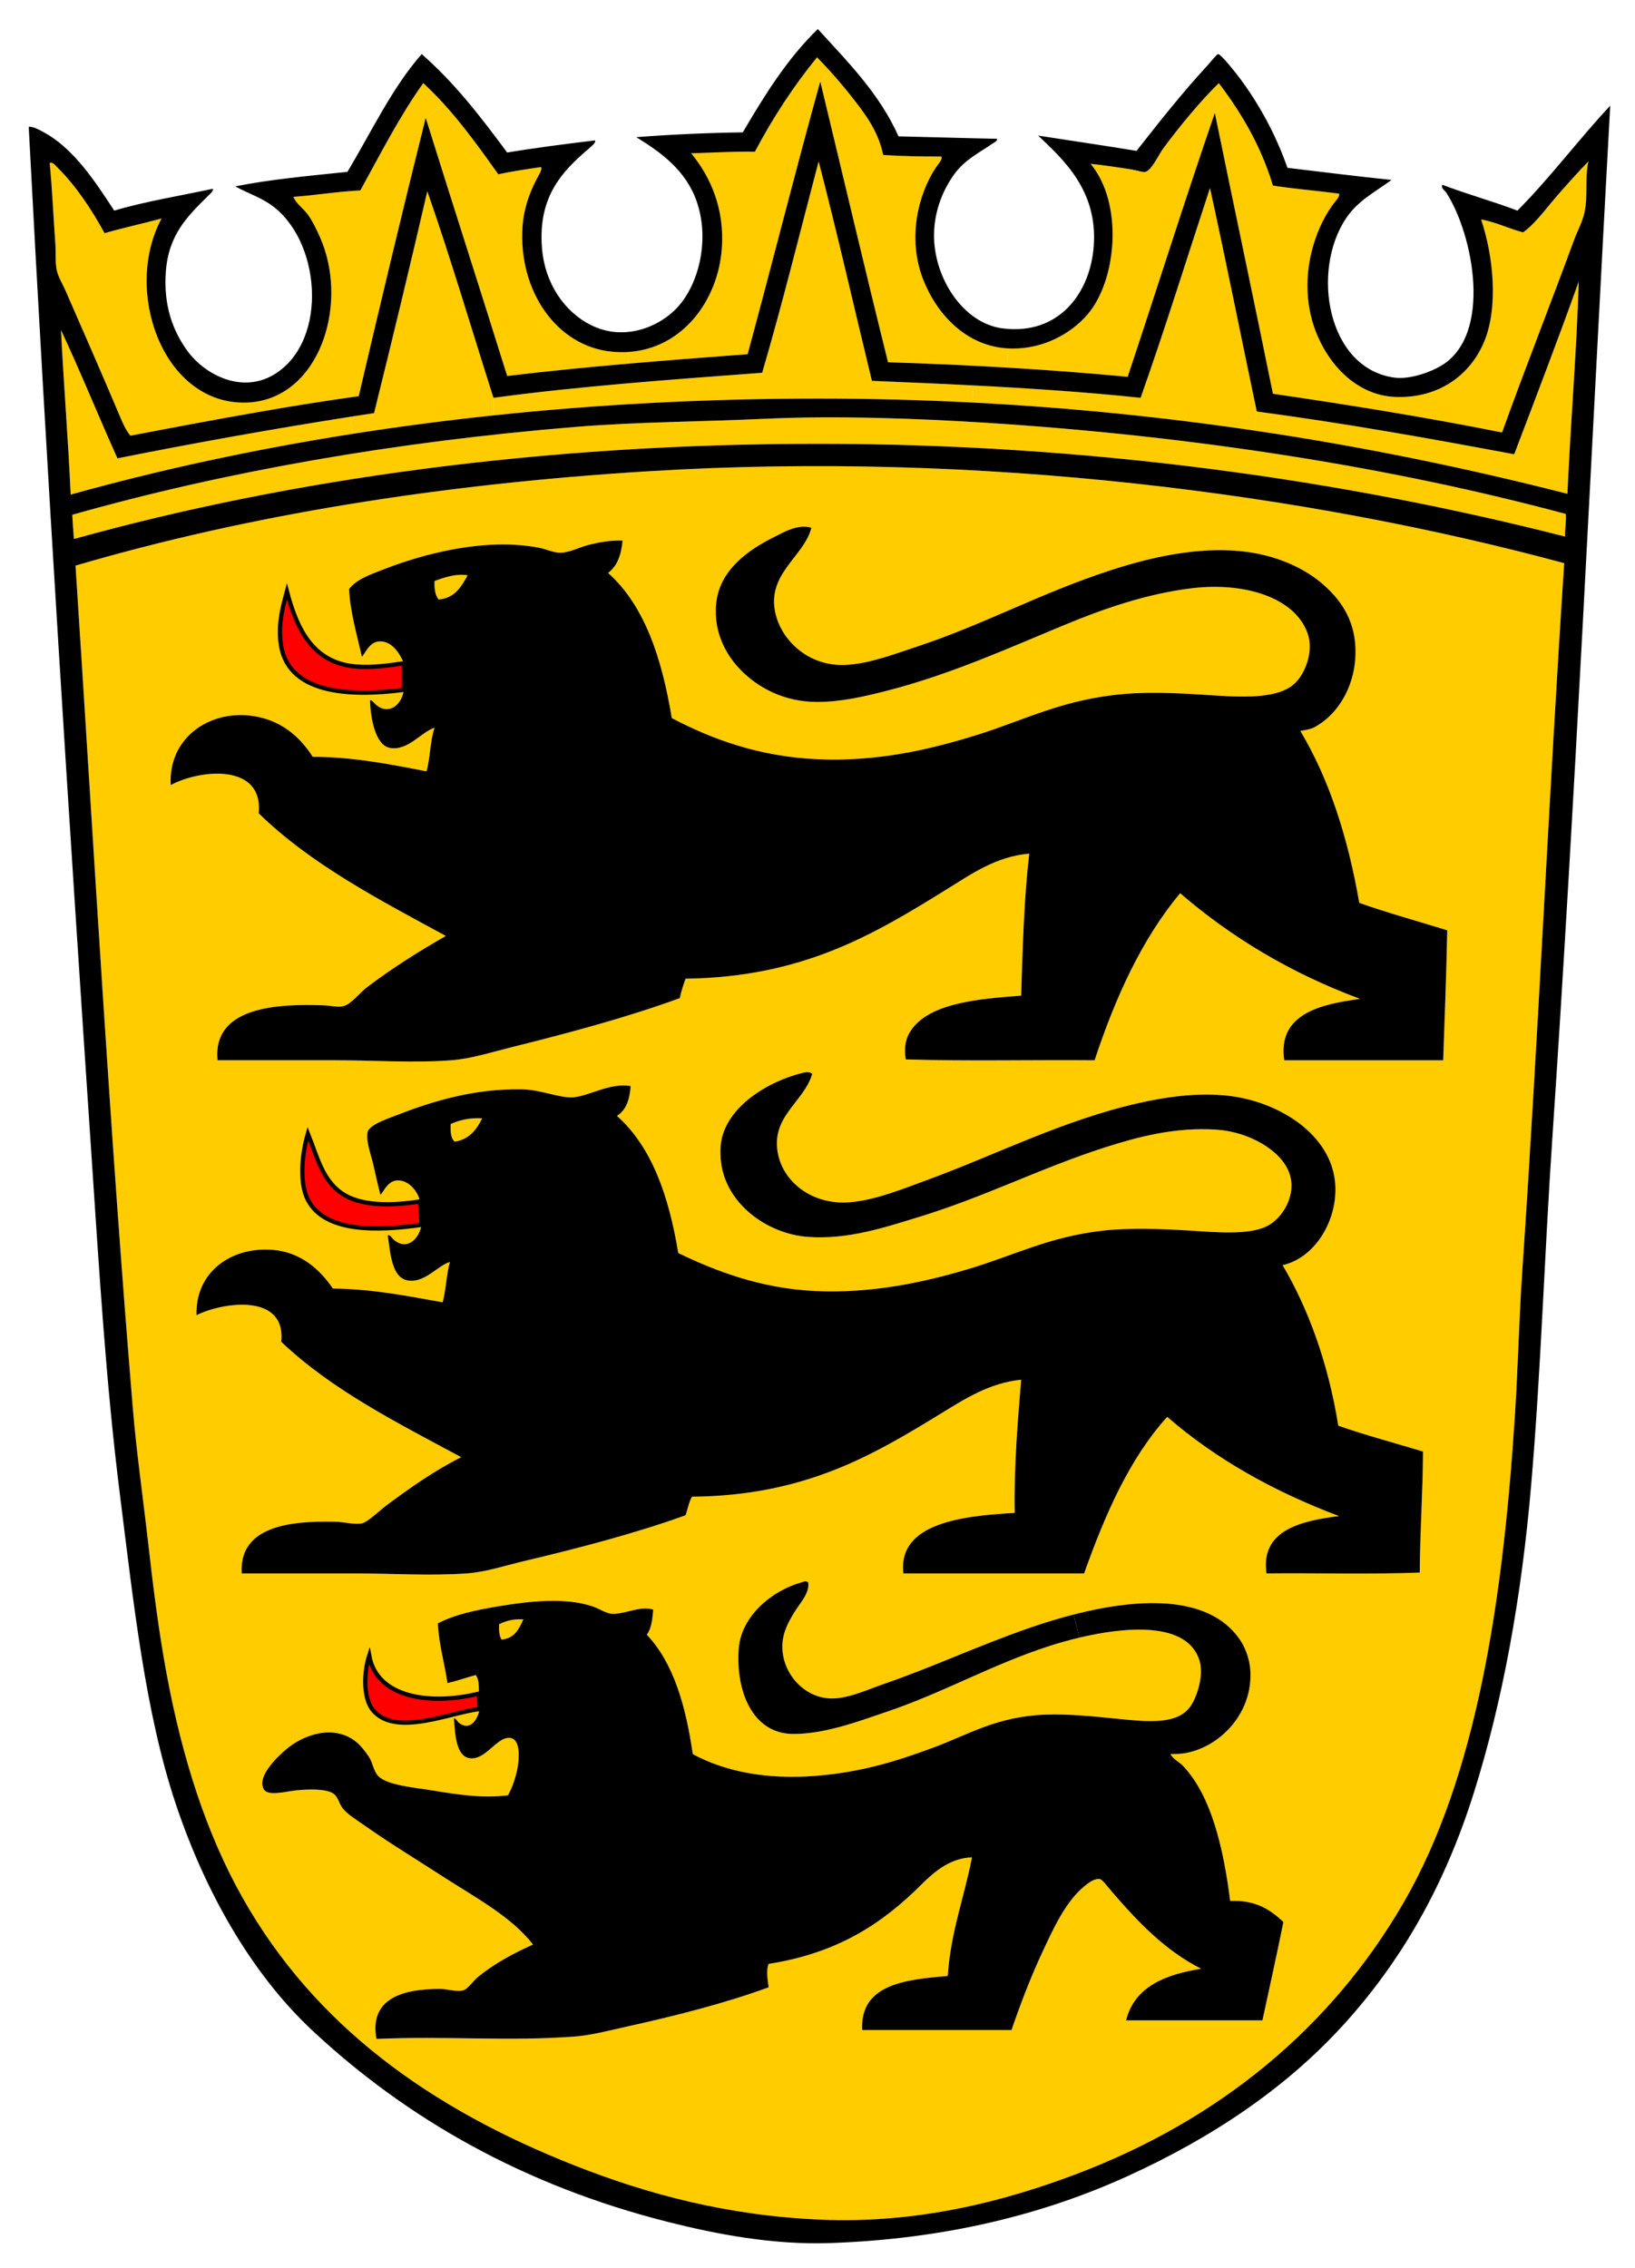 <?xml version="1.0" encoding="utf-8"?>
<!-- Generator: Adobe Illustrator 15.1.0, SVG Export Plug-In  -->
<!DOCTYPE svg PUBLIC "-//W3C//DTD SVG 1.1//EN" "http://www.w3.org/Graphics/SVG/1.1/DTD/svg11.dtd">
<svg version="1.1"
	 xmlns="http://www.w3.org/2000/svg" xmlns:xlink="http://www.w3.org/1999/xlink" xmlns:a="http://ns.adobe.com/AdobeSVGViewerExtensions/3.0/"
	 x="0px" y="0px" width="385px" height="534px" viewBox="-6.76 -6.84 385 534" enable-background="new -6.76 -6.84 385 534"
	 xml:space="preserve">
<defs>
</defs>
<path fill="#FFCC00" d="M361.95,114.19c0.14,1.99-0.24,3.44-0.19,5.32c-51.58-13.17-111.1-21.84-175.94-21.84
	c-64.74,0-124.3,8.25-175.18,22.42c-0.16-1.87-0.26-3.8-0.38-5.71c35.98-10.18,75.91-17.21,118.75-20.71
	c14.38-1.17,29.21-1.19,44.46-1.9c16.74-0.77,35.85-0.08,52.06,0.95C274.95,95.87,321.62,103.33,361.95,114.19z"/>
<path fill="#FFCC00" d="M75.68,91.31l0.62,4.01c-23.4,3.68-45.6,8.5-66.42,14.31C9.29,96.55,8.25,83.9,7.6,70.87
	c4.63,9.88,8.79,20.22,13.3,30.22C38.84,97.51,57.08,94.23,75.68,91.31z"/>
<path fill="#FFCC00" d="M54.19,87.64l0.43,2.46c-10.33,1.78-20.5,3.72-30.68,5.66c-1.08-1.31-1.81-2.98-2.47-4.56
	c-4.08-9.67-8.4-19.52-12.73-29.44C8.03,60.14,6.99,58.42,6.65,57c-0.47-1.94-0.22-4.34-0.38-6.46c-0.47-6.35-0.7-12.5-1.33-19
	c0.73-0.33,1.41,0.67,1.9,1.14c4.19,4.11,8.1,9.97,11.02,15.39c4.32-1.25,8.9-2.24,13.3-3.42c0.22,0.04,0.11,0.19,0,0.19
	c-8.81,16.75,0.23,42.84,19.19,43.13C51.69,87.99,52.97,87.88,54.19,87.64z"/>
<path fill="#FFCC00" d="M109.44,86.84v4.14c-11.29,1.19-22.34,2.65-33.14,4.34l-0.62-4.01c1.87-0.29,3.76-0.58,5.64-0.87
	c4.29-17.3,8.49-34.7,12.54-52.25C99.4,54.07,104.26,70.6,109.44,86.84z"/>
<path fill="#FFCC00" d="M222.4,83.92l-0.2,4.03c-11.81-0.61-23.88-0.93-36.19-0.93c-26.52,0-52.1,1.37-76.57,3.96v-4.14
	c20.3-2.76,41.82-4.29,63.27-5.9c4.77-16.25,8.91-33.14,13.3-49.77c4.41,16.99,8.36,34.45,12.54,51.67
	C206.53,83.17,214.5,83.51,222.4,83.92z"/>
<path fill="#FFCC00" d="M289.18,90.06l-0.65,4.48c-21.2-3.13-43.29-5.41-66.33-6.59l0.2-4.03c13.42,0.68,26.65,1.57,39.42,2.92
	c5.73-16.19,10.92-32.91,16.34-49.41C281.98,54.83,285.49,72.54,289.18,90.06z"/>
<path fill="#FFCC00" d="M364.99,59.47c-0.48,16.31-1.93,33.29-2.66,49.97c-23.3-5.95-47.88-11.07-73.8-14.9l0.65-4.48
	c20.79,2.77,40.77,6.35,60.61,10.07C354.93,86.66,360.08,73.18,364.99,59.47z"/>
<path fill="#FFCC00" d="M367.27,31.17c-0.9,3.94-0.04,8-0.95,12.15c-0.46,2.09-1.68,4.31-2.47,6.46
	c-5.52,15.04-11.43,29.97-16.91,45.22c-8.99-1.8-18.13-3.45-27.38-4.99l0.58-3.52c0.62,0.08,1.26,0.13,1.91,0.15
	c10.33,0.29,17.58-5.47,20.71-13.11c3.3-8.03,2.17-20.02-0.76-28.69c3.07,0.49,6.58,2.16,9.88,3.04c2.86-2.04,5.2-5.37,7.79-8.36
	C362.23,36.58,364.89,33.6,367.27,31.17z"/>
<path fill="#FFCC00" d="M320.14,86.49l-0.58,3.52c-8.78-1.46-17.65-2.82-26.58-4.13c-4.49-22.11-9.16-44.04-13.68-66.12l3.85-3.01
	c4.05,5.93,7.52,12.44,9.83,20.11c5.04,0.79,10.45,1.21,15.58,1.9c0.25,0.69-0.83,1.71-1.52,2.66c-4.27,5.89-7.7,16.29-4.94,26.79
	C304.3,76.59,310.77,85.21,320.14,86.49z"/>
<path fill="#FFCC00" d="M283.15,16.75l-3.85,3.01c-7.06,20.5-13.64,41.47-20.52,62.13c-9.31-0.88-18.79-1.6-28.42-2.17l0.25-4.51
	c0.33,0.02,0.66,0.03,1,0.03c7.32,0.06,13.78-3.47,17.67-7.98c7-8.09,8.52-26.26,0.76-35.52c2.88,0.28,6.11,0.77,9.69,1.33
	c1.06,0.16,2.6,0.72,3.23,0.56c1.46-0.37,3.22-4.22,4.18-5.51c3.93-5.29,8.85-11.27,13.11-15.39
	C281.24,14.04,282.21,15.38,283.15,16.75z"/>
<path fill="#FFCC00" d="M230.61,75.21l-0.25,4.51c-9.21-0.55-18.55-0.96-28.01-1.25c-5.45-21.9-10.64-44.08-15.96-66.12l2.36-2.38
	c1.72,1.91,3.42,3.91,5.05,5.99c3.07,3.91,6.22,7.96,7.41,13.69c4.38,0.3,8.99,0.38,13.68,0.37c0.39,0.68-0.76,1.8-1.33,2.66
	c-4.17,6.38-6.63,16.56-3.04,26.03C213.55,66.71,220.43,74.66,230.61,75.21z"/>
<path fill="#FFCC00" d="M188.75,9.97l-2.36,2.38c-5.89,21.22-11.32,42.9-17.1,64.22c-9.41,0.7-18.8,1.42-28.09,2.23l-0.23-2.74
	c12.97-0.71,21.36-12.18,22.24-24.38c0.68-9.28-2.63-16.87-7.22-22.42c4.98-0.14,9.8-0.45,15.01-0.38
	c4.25-8.03,9.11-15.46,14.63-22.22C186.67,7.72,187.72,8.83,188.75,9.97z"/>
<path fill="#FFCC00" d="M140.97,76.06l0.23,2.74c-9.64,0.83-19.18,1.77-28.53,2.9c-6.34-20.32-12.85-40.47-19.19-60.79l4.3-3.26
	c4.65,5.13,8.73,10.84,12.8,16.55c3.21-0.71,6.66-1.19,10.07-1.7c0.33,0.65-0.59,1.96-1.14,3.03c-1.5,2.92-2.93,6.59-3.23,11.02
	c-1.01,15.09,8.04,28.3,21.28,29.45C138.73,76.1,139.86,76.12,140.97,76.06z"/>
<path fill="#FFCC00" d="M97.78,17.65l-4.3,3.26C88.07,42.6,82.85,64.49,77.71,86.45c-7.82,1.09-15.5,2.32-23.09,3.65l-0.43-2.46
	c14.92-2.83,21.04-23.59,14.4-38.62c-0.82-1.85-1.74-3.76-2.85-5.32c-1.06-1.49-2.71-2.49-3.42-4.18
	c5.36-0.39,10.27-1.25,15.77-1.52c4.75-8.61,9.24-17.48,14.82-25.27C94.61,14.3,96.22,15.94,97.78,17.65z"/>
<path fill="#FFCC00" d="M110.77,375.63c1.55-0.73,3.26-1.3,5.7-1.13c-1.01,2.28-2.1,4.49-5.13,4.75
	C110.78,378.41,110.71,377.09,110.77,375.63z"/>
<path fill="#FFCC00" d="M95.57,129.96c2.16-0.77,5-1.8,7.79-1.33c-1.5,2.69-2.99,5.37-6.84,5.71
	C95.73,133.35,95.47,131.84,95.57,129.96z"/>
<path fill="#FFCC00" d="M99.37,257.84c2.02-0.9,4.33-1.5,7.41-1.34c-1.32,2.67-3.03,4.96-6.46,5.51
	C99.39,261.23,99.28,259.63,99.37,257.84z"/>
<path fill="#FFCC00" d="M361.57,125.78c-3.61,54.61-6.09,111.24-9.88,166.82c-0.77,11.33-1,22.55-1.71,33.63
	c-2.81,43.71-8.98,85.17-26.22,114.95c-16.95,29.28-43.21,51.17-77.33,64.03c-16.89,6.37-37.15,11.6-59.85,10.64
	c-22.01-0.92-40.88-6-57.95-12.73c-34.14-13.45-61.28-32.94-78.28-63.08c-8.43-14.95-14.14-32.6-17.86-52.62
	c-1.88-10.11-3.17-20.39-4.37-30.98c-1.18-10.44-2.72-21.05-3.61-31.73c-5.4-64.87-9.17-131.98-13.49-198.36
	c40.35-11.84,85.61-19.19,135.09-22.23C224.47,99.32,301.03,109.43,361.57,125.78z M333.07,242.83c0.34-10.18,0.77-20.26,0.95-30.6
	c-6.9-2.15-14.02-4.08-20.71-6.46c-2.67-15.43-7.08-29.14-13.87-40.47c2.71-0.5,2.97-0.63,4.37-1.52c4.78-3.03,8.09-8.93,8.55-15.38
	c0.63-8.73-3.4-13.91-7.41-17.48c-3.73-3.33-8.71-5.74-14.06-7.04c-12.24-2.96-26,0.25-36.29,3.62
	c-16.35,5.34-29.68,12.71-45.22,17.85c-5.35,1.77-11.22,4.04-16.72,4.37c-8.84,0.54-14.82-5.49-16.53-11.02
	c-3.14-10.16,6.43-14.19,8.17-21.28c-3.26-0.91-6.42,1.03-8.93,2.28c-6.05,3.03-12.72,7.75-13.49,15.58
	c-0.73,7.35,2.9,12.76,5.89,15.77c3.81,3.86,9.9,7.41,17.86,7.41c5.74,0,11.37-1.33,16.53-2.66c15.06-3.86,28.94-10.19,41.99-15.58
	c8.44-3.48,18.8-7.23,29.83-8.55c12.33-1.46,24.18,2.17,27.17,10.65c1.51,4.28-0.64,9.69-3.23,11.96
	c-3.61,3.17-10.72,3.17-18.43,2.66c-6.91-0.45-14.34-0.94-21.28-0.38c-14.34,1.16-23.63,6.11-34.39,9.5
	c-11.56,3.65-24.11,6.51-38,5.89c-13.81-0.6-24.93-4.72-34.39-9.69c-2.34-14.06-6.35-26.45-15.01-34.19
	c2.14-1.54,3.11-4.24,3.42-7.61c-2.87-0.08-5.29,0.35-7.79,0.96c-2.29,0.55-4.62,1.87-6.84,1.9c-1.6,0.01-3.29-0.82-4.94-1.15
	c-12.67-2.52-27.38,1.41-36.86,5.13c-2.86,1.13-6.08,2.16-7.98,4.56c0.25,5.32,1.88,10.92,3.04,15.97c0.96-1.22,1.86-3.45,3.99-3.62
	c3.02-0.22,4.86,2.74,5.89,5.13c-3.64,0.55-7.63,1.1-11.4,0.76c-10.08-0.88-13.83-8.84-16.15-17.67c-0.96,3.58-1.99,7.26-1.52,11.78
	c1.27,12.3,15.9,13.09,29.07,11.4c-0.57,3.84-3.72,5.85-6.46,3.61c-0.56-0.45-1.03-1.3-1.52-1.13c0.12,4.2,1.24,10.62,4.75,11.2
	c4.25,0.71,7.35-3.82,10.45-4.75c-1.06,3-1,7.11-1.9,10.26c-8.32-1.63-17.45-3.43-26.79-3.42c-3.12-4.89-7.7-8.85-14.63-9.69
	c-10.03-1.2-19.41,5.42-18.81,16.34c6.89-3.71,21.88-5.22,20.71,6.65c12.31,12.01,28.32,20.32,44.08,28.88
	c-6.37,3.63-12.41,7.44-18.43,11.97c-1.88,1.42-3.89,4.13-5.7,4.56c-1.39,0.34-3.06-0.13-4.37-0.18
	c-11.4-0.46-26.45,0.38-25.27,12.92c9.37,0,18.48,0,27.55,0c9.21,0,18.48,0.69,27.55,0c4.6-0.36,9.45-1.9,14.06-3.05
	c13.85-3.44,27.64-7.16,39.71-11.59c0.3-1.66,0.85-3.07,1.33-4.56c27.8-0.38,44.46-10.5,61.56-21.09
	c5.72-3.54,11.57-7.71,19.38-8.36c-1.23,10.56-1.55,22.01-1.9,33.44c-10.33,0.78-22.42,1.75-26.41,8.93
	c-0.9,1.63-1.16,3.8-0.76,6.08c14.44,0.45,29.7,0.07,44.46,0.2c4.93-14.9,11.13-28.52,20.14-39.34
	c12.04,10.38,26.02,18.82,42.37,24.89c-9.32,1.25-19.47,3.53-17.86,14.45C308.12,242.83,320.59,242.83,333.07,242.83z
	 M327.56,363.47c0.04-9.71,0.72-18.78,0.76-28.5c-6.66-2.01-13.51-3.84-19.95-6.08c-2.31-14.53-7.07-27.63-13.11-37.8
	c7.86-1.79,13.19-11,12.35-19.58c-0.64-6.59-4.98-11.3-8.74-14.06c-4.05-2.95-9.81-5.53-16.53-6.27c-7.19-0.79-14.61,0.3-20.9,1.72
	c-18,4.05-34.11,12.4-50.16,18.23c-5.31,1.93-11.76,4.62-17.86,5.13c-8.79,0.74-15.44-4.58-16.91-11.01c-2.07-9.1,6-12.43,7.98-19.2
	c-0.69-0.7-1.92-0.32-2.47-0.19c-7.81,1.97-16.43,7.28-18.62,14.63c-0.55,1.83-0.63,4-0.38,6.27c1.09,9.74,10.72,16.97,20.52,17.67
	c9.4,0.68,18.17-2.29,25.65-4.56c15.81-4.79,29.03-11.64,44.27-16.53c7.81-2.5,16.63-4.82,26.22-4.17
	c7.75,0.51,15.16,4.9,17.1,10.06c1.98,5.27-1.58,10.94-5.32,12.73c-4.39,2.11-12.17,1.34-18.43,0.96c-6.23-0.39-13.81-0.65-19.76,0
	c-12.85,1.38-21.15,5.85-32.11,9.11c-10.59,3.15-22.66,5.74-35.91,5.14c-12.78-0.59-23.36-4.63-32.3-8.94
	c-2.2-13.37-6.19-24.96-14.44-32.3c2.12-1.3,3.02-3.81,3.23-7.02c-4.99-0.88-10.05,2.56-13.87,2.66c-3.22,0.07-7.46-1.84-11.78-1.9
	c-11-0.18-20.72,2.72-28.88,5.88c-2.25,0.88-6.99,2.4-7.41,4.18c-0.48,2.05,0.86,5.51,1.33,7.61c0.59,2.65,1.09,4.91,1.71,7.21
	c0.95-1.19,1.81-3.32,3.99-3.42c2.74-0.12,4.92,2.77,5.32,4.95c-6.95,1.06-13.99,1.12-18.43-1.91c-4.6-3.13-5.81-8.64-7.98-14.06
	c-1.43,4.91-2.05,11.61,0,15.58c4.01,7.76,16.39,7.38,26.79,5.9c-0.72,3.7-3.64,5.93-6.46,3.6c-0.54-0.44-1-1.38-1.52-1.14
	c0.61,4.33,0.94,10.02,4.75,10.64c3.94,0.65,6.97-3.5,9.88-4.36c-0.82,2.91-0.91,6.56-1.71,9.5c-8.24-1.45-16.25-3.13-25.84-3.24
	c-2.98-4.35-7.44-8.59-14.25-9.12c-9.87-0.76-18.2,5.39-17.86,15.39c6.05-3.04,21.12-5.32,19.95,6.27
	c11.87,11.32,27.3,19.06,42.37,27.17c-6.32,3.18-11.92,7.13-17.67,11.4c-1.28,0.96-4.4,3.93-5.7,4.18
	c-1.77,0.35-4.22-0.33-6.27-0.38c-10.64-0.25-22.73,1.04-22.04,12.17c8.99,0,17.72,0,26.41,0c8.9,0,17.82,0.62,26.6,0
	c4.43-0.32,8.89-1.81,13.3-2.86c13.26-3.13,26.61-6.65,38.19-10.83c0.54-1.42,0.78-3.14,1.52-4.37c26.61-0.25,42.55-9.73,58.9-19.76
	c5.47-3.35,11.23-7.05,18.62-7.79c-0.84,10.12-1.7,20.22-1.52,31.36c-11.57,0.69-27.61,2.12-26.22,14.25c14.19,0,28.37,0,42.56,0
	c4.94-13.87,10.64-26.99,19.57-36.87c11.39,9.9,25.01,17.56,40.47,23.37c-8.9,1.11-18.56,3.27-17.1,13.5
	C303.43,363.54,315.91,363.92,327.56,363.47z M290.51,468.92c1.66-7.71,3.36-15.39,4.94-23.17c-3.01-2.82-6.44-5.22-12.54-4.95
	c-1.56-12.43-4.43-24.69-11.02-31.72c-0.97-1.04-2.37-1.6-3.04-2.86c2.56-0.03,3.33-0.13,4.94-0.56c7.62-2.06,14.49-9.68,13.87-19.2
	c-0.18-2.79-1.28-5.48-2.47-7.21c-7.63-11.12-25.12-9.49-39.12-5.9c-3.69,0.94-7.13,2.02-10.09,3.04
	c-12.42,4.28-22.58,9.15-34.58,13.3c-4.03,1.4-8.74,3.61-12.73,3.42c-6.24-0.29-11.21-5.99-11.21-12.16c0-3.31,1.43-5.84,2.85-8.17
	c1.33-2.17,3.64-4.51,3.23-7.02c-0.61-0.46-1.15-0.11-1.52,0c-7.12,1.98-14.25,8.03-14.82,15.58c-0.77,10.11,3.29,20.06,12.73,20.13
	c7.54,0.06,15.73-3.07,21.85-5.13c13.64-4.58,24.79-11.12,38.57-15.58c1.98-0.64,4.41-1.34,7.07-1.97
	c10.85-2.57,25.41-3.88,28.27,5.39c1.02,3.3-0.4,8.03-1.9,10.45c-3,4.84-10.26,3.99-17.86,3.23c-4.82-0.48-10.9-1.13-16.34-0.94
	c-11.61,0.4-18.2,4.67-26.6,7.78c-9.19,3.41-17.34,5.83-27.74,6.65c-11.39,0.91-21.23-0.99-28.88-5.13
	c-1.64-11.34-4.51-21.45-10.83-28.12c1.08-1.39,1.33-3.61,1.52-5.89c-3.04-1.05-6.91,1.22-9.88,0.96c-1.23-0.11-2.87-1.21-4.37-1.72
	c-6.49-2.2-14.99-1.25-22.42,0c-5.06,0.86-9.98,1.87-14.06,3.99c0.29,5.16,1.59,9.31,2.28,14.06c2.3-0.54,4.41-1.29,6.65-1.9
	c0.79,0.92,0.72,2.71,0.76,4.37c-11.15,2.75-24.03,1.18-25.84-8.93c-1.39,4.31-1.34,10.28,0.95,12.92
	c5.39,6.23,18.18,0.43,25.08-0.37c-0.63,3.01-2.55,5.17-4.94,3.22c-0.45-0.36-0.77-1.2-1.14-0.95c0.25,3.64,0.51,8.79,3.61,9.31
	c3.87,0.66,6.49-5.21,9.69-4.75c2.22,0.33,2.16,4.18,1.71,6.84c-0.44,2.58-1.35,4.99-2.28,6.66c-5.9,0.75-11.51-0.11-17.86-1.15
	c-4.18-0.68-10.68-1.21-12.73-3.42c-1.06-1.14-1.27-3.07-2.09-4.37c-0.79-1.24-1.93-2.7-3.04-3.61c-5.15-4.21-12.36-1.89-16.72,1.9
	c-1.35,1.18-6.72,5.97-5.13,9.12c0.93,1.85,5.02,0.66,7.6,0.38c3.07-0.33,6.83-0.36,8.55,0.57c1.49,0.81,1.47,2.29,2.47,3.61
	c1.08,1.43,3.4,2.83,5.32,4.18c5.73,4.04,11.95,7.81,17.48,11.4c8.26,5.37,16.84,9.81,22.04,16.53c-4.51,2.05-8.99,4.39-12.92,7.61
	c-1.33,1.08-2.46,2.96-3.61,3.22c-1.54,0.36-3.69-0.37-5.32-0.38c-8.68-0.01-16.78,2.17-15.01,11.78
	c16.29-0.73,31.41,0.62,46.74-0.57c3.89-0.3,8.06-1.41,11.97-2.28c11.78-2.6,23.6-5.61,33.63-9.31c-0.21-1.77-0.64-3.93,0-5.51
	c16.35-2.56,26.83-9.53,36.1-18.81c3.03-3.02,6.81-6.15,11.78-6.27c-1.79,9.42-5,17.42-5.7,27.93
	c-10.01,0.83-20.71,1.96-20.14,12.73c11.72,0,23.43,0,35.15,0c2.04-5.93,4.44-12.28,7.22-18.24c2.73-5.85,5.5-11.93,9.88-15.58
	c0.8-0.66,2.45-2.03,3.8-1.71c0.5,0.12,1.93,2,2.66,2.85c6.27,7.28,12.6,13.93,21.09,18.24c-8.54,1.4-15.67,4.22-17.67,12.16
	C269.1,468.92,279.81,468.92,290.51,468.92z"/>
<path d="M372.4,18.05c-4.47,81.4-8.21,162.9-13.68,243.96c-1.82,27.03-2.64,54.14-4.94,80.94c-2.26,26.37-6.7,50.82-13.49,72.39
	c-6.82,21.7-17,39.65-30.97,54.92c-13.58,14.83-30.87,26.38-50.54,35.33c-19.78,9.01-42.88,14.83-70.11,15.77
	c-13.32,0.47-26.68-2.08-38-4.94c-34.19-8.61-61.68-24.4-83.79-45.03c-14.53-13.55-25.4-32.89-32.3-53.58
	c-7.13-21.39-9.85-46.79-13.11-72.77c-3.26-25.91-4.86-52.49-6.65-79.23C9.46,185.88,4.23,104.03,0,23
	c1.08-0.05,2.26,0.63,3.23,1.13c7.32,3.85,12.43,11.79,16.91,18.63c7.28-2.17,15.41-3.47,23.18-5.14c0.35,0.46-0.73,1.3-1.33,1.9
	C37.54,43.97,32.97,48.3,32.3,57c-0.61,7.93,1.56,13.89,4.94,18.62c4.2,5.89,13.21,10.46,20.9,5.51c12.59-8.09,10.6-31.81-1.33-39.9
	c-2.55-1.73-5.21-2.56-8.17-4.18c8.27-1.66,17.41-2.48,26.41-3.42C80.7,24.21,85.5,13.93,92.53,5.9
	c7.73,6.71,13.99,14.88,20.14,23.18c6.73-1.13,13.7-2.01,20.71-2.86c0.2,0.64-1.09,1.58-1.9,2.28c-5.77,5.02-11.5,10.84-10.64,22.8
	c0.62,8.68,5.42,15.37,11.59,18.43c8.2,4.09,17.15,0.08,21.28-5.31c4.64-6.06,6.38-15.68,3.61-23.75
	c-2.54-7.4-8.43-11.62-14.25-15.21c8.11-0.62,16.47-1.01,25.08-1.13C173.32,15.5,178.7,6.88,185.82,0
	c7.02,7.74,14.44,15.08,19,25.27c7.76,0.17,15.42,0.42,23.18,0.57c0.17,0.46-0.52,0.79-0.76,0.95c-3.32,2.29-6.82,3.95-9.31,7.41
	c-2.55,3.55-4.7,8.45-4.75,14.25c-0.09,10.07,6.82,20.86,16.15,22.04c13.26,1.69,20.72-8.35,21.47-19.57
	c0.86-12.79-6.94-20.04-13.11-25.83c7.72,1.21,15.53,2.33,23.18,3.6c5.25-6.69,10.67-13.58,16.72-20.14
	c0.42-0.45,2.18-2.64,2.47-2.65c0.72-0.04,4.61,4.99,5.13,5.69c4.59,6.17,8.5,13.32,11.21,21.09c8.15,0.97,16.25,2,24.51,2.85
	c-3.79,2.79-7.84,4.81-10.64,8.93c-8.43,12.43-4.51,35.56,11.4,37.63c3.63,0.46,8.51-1.33,11.02-2.86
	c12.03-7.32,7.51-30.73,1.14-40.66c-0.35-0.55-1.37-1.07-0.95-1.9c5.72,2.2,11.95,3.89,17.67,6.09
	C358.23,35.05,365.25,25.67,372.4,18.05z M366.32,43.32c0.91-4.15,0.05-8.21,0.95-12.15c-2.38,2.43-5.04,5.41-7.6,8.35
	c-2.59,2.99-4.93,6.32-7.79,8.36c-3.3-0.88-6.81-2.55-9.88-3.04c2.93,8.67,4.06,20.66,0.76,28.69c-3.13,7.64-10.38,13.4-20.71,13.11
	c-0.65-0.02-1.29-0.07-1.91-0.15c-9.37-1.28-15.84-9.9-18.04-18.28c-2.76-10.5,0.67-20.9,4.94-26.79c0.69-0.95,1.77-1.97,1.52-2.66
	c-5.13-0.69-10.54-1.11-15.58-1.9c-2.31-7.67-5.78-14.18-9.83-20.11c-0.94-1.37-1.91-2.71-2.9-4.02
	c-4.26,4.12-9.18,10.1-13.11,15.39c-0.96,1.29-2.72,5.14-4.18,5.51c-0.63,0.16-2.17-0.4-3.23-0.56c-3.58-0.56-6.81-1.05-9.69-1.33
	c7.76,9.26,6.24,27.43-0.76,35.52c-3.89,4.51-10.35,8.04-17.67,7.98c-0.34,0-0.67-0.01-1-0.03c-10.18-0.55-17.06-8.5-20.09-16.5
	c-3.59-9.47-1.13-19.65,3.04-26.03c0.57-0.86,1.72-1.98,1.33-2.66c-4.69,0.01-9.3-0.07-13.68-0.37c-1.19-5.73-4.34-9.78-7.41-13.69
	c-1.63-2.08-3.33-4.08-5.05-5.99c-1.03-1.14-2.08-2.25-3.12-3.31c-5.52,6.76-10.38,14.19-14.63,22.22
	c-5.21-0.07-10.03,0.24-15.01,0.38c4.59,5.55,7.9,13.14,7.22,22.42c-0.88,12.2-9.27,23.67-22.24,24.38
	c-1.11,0.06-2.24,0.04-3.41-0.06c-13.24-1.15-22.29-14.36-21.28-29.45c0.3-4.43,1.73-8.1,3.23-11.02c0.55-1.07,1.47-2.38,1.14-3.03
	c-3.41,0.51-6.86,0.99-10.07,1.7c-4.07-5.71-8.15-11.42-12.8-16.55c-1.56-1.71-3.17-3.35-4.87-4.92
	C87.33,20.52,82.84,29.39,78.09,38c-5.5,0.27-10.41,1.13-15.77,1.52c0.71,1.69,2.36,2.69,3.42,4.18c1.11,1.56,2.03,3.47,2.85,5.32
	c6.64,15.03,0.52,35.79-14.4,38.62c-1.22,0.24-2.5,0.35-3.84,0.33c-18.96-0.29-28-26.38-19.19-43.13c0.11,0,0.22-0.15,0-0.19
	c-4.4,1.18-8.98,2.17-13.3,3.42c-2.92-5.42-6.83-11.28-11.02-15.39c-0.49-0.47-1.17-1.47-1.9-1.14c0.63,6.5,0.86,12.65,1.33,19
	c0.16,2.12-0.09,4.52,0.38,6.46c0.34,1.42,1.38,3.14,2.09,4.76c4.33,9.92,8.65,19.77,12.73,29.44c0.66,1.58,1.39,3.25,2.47,4.56
	c10.18-1.94,20.35-3.88,30.68-5.66c7.59-1.33,15.27-2.56,23.09-3.65c5.14-21.96,10.36-43.85,15.77-65.54
	c6.34,20.32,12.85,40.47,19.19,60.79c9.35-1.13,18.89-2.07,28.53-2.9c9.29-0.81,18.68-1.53,28.09-2.23
	c5.78-21.32,11.21-43,17.1-64.22c5.32,22.04,10.51,44.22,15.96,66.12c9.46,0.29,18.8,0.7,28.01,1.25
	c9.63,0.57,19.11,1.29,28.42,2.17c6.88-20.66,13.46-41.63,20.52-62.13c4.52,22.08,9.19,44.01,13.68,66.12
	c8.93,1.31,17.8,2.67,26.58,4.13c9.25,1.54,18.39,3.19,27.38,4.99c5.48-15.25,11.39-30.18,16.91-45.22
	C364.64,47.63,365.86,45.41,366.32,43.32z M362.33,109.44c0.73-16.68,2.18-33.66,2.66-49.97c-4.91,13.71-10.06,27.19-15.2,40.66
	c-19.84-3.72-39.82-7.3-60.61-10.07c-3.69-17.52-7.2-35.23-11.02-52.63c-5.42,16.5-10.61,33.22-16.34,49.41
	c-12.77-1.35-26-2.24-39.42-2.92c-7.9-0.41-15.87-0.75-23.85-1.08c-4.18-17.22-8.13-34.68-12.54-51.67
	c-4.39,16.63-8.53,33.52-13.3,49.77c-21.45,1.61-42.97,3.14-63.27,5.9C104.26,70.6,99.4,54.07,93.86,38.19
	c-4.05,17.55-8.25,34.95-12.54,52.25c-1.88,0.29-3.77,0.58-5.64,0.87c-18.6,2.92-36.84,6.2-54.78,9.78
	c-4.51-10-8.67-20.34-13.3-30.22c0.65,13.03,1.69,25.68,2.28,38.76C30.7,103.82,52.9,99,76.3,95.32c10.8-1.69,21.85-3.15,33.14-4.34
	c24.47-2.59,50.05-3.96,76.57-3.96c12.31,0,24.38,0.32,36.19,0.93c23.04,1.18,45.13,3.46,66.33,6.59
	C314.45,98.37,339.03,103.49,362.33,109.44z M361.76,119.51c-0.05-1.88,0.33-3.33,0.19-5.32c-40.33-10.86-87-18.32-136.42-21.47
	c-16.21-1.03-35.32-1.72-52.06-0.95c-15.25,0.71-30.08,0.73-44.46,1.9c-42.84,3.5-82.77,10.53-118.75,20.71
	c0.12,1.91,0.22,3.84,0.38,5.71c50.88-14.17,110.44-22.42,175.18-22.42C250.66,97.67,310.18,106.34,361.76,119.51z M351.69,292.6
	c3.79-55.58,6.27-112.21,9.88-166.82c-60.54-16.35-137.1-26.46-215.46-21.66c-49.48,3.04-94.74,10.39-135.09,22.23
	c4.32,66.38,8.09,133.49,13.49,198.36c0.89,10.68,2.43,21.29,3.61,31.73c1.2,10.59,2.49,20.87,4.37,30.98
	c3.72,20.02,9.43,37.67,17.86,52.62c17,30.14,44.14,49.63,78.28,63.08c17.07,6.73,35.94,11.81,57.95,12.73
	c22.7,0.96,42.96-4.27,59.85-10.64c34.12-12.86,60.38-34.75,77.33-64.03c17.24-29.78,23.41-71.24,26.22-114.95
	C350.69,315.15,350.92,303.93,351.69,292.6z"/>
<path d="M334.02,212.23c-0.18,10.34-0.61,20.42-0.95,30.6c-12.48,0-24.95,0-37.43,0c-1.61-10.92,8.54-13.2,17.86-14.45
	c-16.35-6.07-30.33-14.51-42.37-24.89c-9.01,10.82-15.21,24.44-20.14,39.34c-14.76-0.13-30.02,0.25-44.46-0.2
	c-0.4-2.28-0.14-4.45,0.76-6.08c3.99-7.18,16.08-8.15,26.41-8.93c0.35-11.43,0.67-22.88,1.9-33.44c-7.81,0.65-13.66,4.82-19.38,8.36
	c-17.1,10.59-33.76,20.71-61.56,21.09c-0.48,1.49-1.03,2.9-1.33,4.56c-12.07,4.43-25.86,8.15-39.71,11.59
	c-4.61,1.15-9.46,2.69-14.06,3.05c-9.07,0.69-18.34,0-27.55,0c-9.07,0-18.18,0-27.55,0c-1.18-12.54,13.87-13.38,25.27-12.92
	c1.31,0.05,2.98,0.52,4.37,0.18c1.81-0.43,3.82-3.14,5.7-4.56c6.02-4.53,12.06-8.34,18.43-11.97
	c-15.76-8.56-31.77-16.87-44.08-28.88c1.17-11.87-13.82-10.36-20.71-6.65c-0.6-10.92,8.78-17.54,18.81-16.34
	c6.93,0.84,11.51,4.8,14.63,9.69c9.34-0.01,18.47,1.79,26.79,3.42c0.9-3.15,0.84-7.26,1.9-10.26c-3.1,0.93-6.2,5.46-10.45,4.75
	c-3.51-0.58-4.63-7-4.75-11.2c0.49-0.17,0.96,0.68,1.52,1.13c2.74,2.24,5.89,0.23,6.46-3.61v-6.27c-1.03-2.39-2.87-5.35-5.89-5.13
	c-2.13,0.17-3.03,2.4-3.99,3.62c-1.16-5.05-2.79-10.65-3.04-15.97c1.9-2.4,5.12-3.43,7.98-4.56c9.48-3.72,24.19-7.65,36.86-5.13
	c1.65,0.33,3.34,1.16,4.94,1.15c2.22-0.03,4.55-1.35,6.84-1.9c2.5-0.61,4.92-1.04,7.79-0.96c-0.31,3.37-1.28,6.07-3.42,7.61
	c8.66,7.74,12.67,20.13,15.01,34.19c9.46,4.97,20.58,9.09,34.39,9.69c13.89,0.62,26.44-2.24,38-5.89
	c10.76-3.39,20.05-8.34,34.39-9.5c6.94-0.56,14.37-0.07,21.28,0.38c7.71,0.51,14.82,0.51,18.43-2.66c2.59-2.27,4.74-7.68,3.23-11.96
	c-2.99-8.48-14.84-12.11-27.17-10.65c-11.03,1.32-21.39,5.07-29.83,8.55c-13.05,5.39-26.93,11.72-41.99,15.58
	c-5.16,1.33-10.79,2.66-16.53,2.66c-7.96,0-14.05-3.55-17.86-7.41c-2.99-3.01-6.62-8.42-5.89-15.77
	c0.77-7.83,7.44-12.55,13.49-15.58c2.51-1.25,5.67-3.19,8.93-2.28c-1.74,7.09-11.31,11.12-8.17,21.28
	c1.71,5.53,7.69,11.56,16.53,11.02c5.5-0.33,11.37-2.6,16.72-4.37c15.54-5.14,28.87-12.51,45.22-17.85
	c10.29-3.37,24.05-6.58,36.29-3.62c5.35,1.3,10.33,3.71,14.06,7.04c4.01,3.57,8.04,8.75,7.41,17.48
	c-0.46,6.45-3.77,12.35-8.55,15.38c-1.4,0.89-1.66,1.02-4.37,1.52c6.79,11.33,11.2,25.04,13.87,40.47
	C320,208.15,327.12,210.08,334.02,212.23z M103.36,128.63c-2.79-0.47-5.63,0.56-7.79,1.33c-0.1,1.88,0.16,3.39,0.95,4.38
	C100.37,134,101.86,131.32,103.36,128.63z"/>
<path d="M328.32,334.97c-0.04,9.72-0.72,18.79-0.76,28.5c-11.65,0.45-24.13,0.07-36.1,0.2c-1.46-10.23,8.2-12.39,17.1-13.5
	c-15.46-5.81-29.08-13.47-40.47-23.37c-8.93,9.88-14.63,23-19.57,36.87c-14.19,0-28.37,0-42.56,0
	c-1.39-12.13,14.65-13.56,26.22-14.25c-0.18-11.14,0.68-21.24,1.52-31.36c-7.39,0.74-13.15,4.44-18.62,7.79
	c-16.35,10.03-32.29,19.51-58.9,19.76c-0.74,1.23-0.98,2.95-1.52,4.37c-11.58,4.18-24.93,7.7-38.19,10.83
	c-4.41,1.05-8.87,2.54-13.3,2.86c-8.78,0.62-17.7,0-26.6,0c-8.69,0-17.42,0-26.41,0c-0.69-11.13,11.4-12.42,22.04-12.17
	c2.05,0.05,4.5,0.73,6.27,0.38c1.3-0.25,4.42-3.22,5.7-4.18c5.75-4.27,11.35-8.22,17.67-11.4c-15.07-8.11-30.5-15.85-42.37-27.17
	c1.17-11.59-13.9-9.31-19.95-6.27c-0.34-10,7.99-16.15,17.86-15.39c6.81,0.53,11.27,4.77,14.25,9.12c9.59,0.11,17.6,1.79,25.84,3.24
	c0.8-2.94,0.89-6.59,1.71-9.5c-2.91,0.86-5.94,5.01-9.88,4.36c-3.81-0.62-4.14-6.31-4.75-10.64c0.52-0.24,0.98,0.7,1.52,1.14
	c2.82,2.33,5.74,0.1,6.46-3.6l-0.38-5.51c-0.4-2.18-2.58-5.07-5.32-4.95c-2.18,0.1-3.04,2.23-3.99,3.42
	c-0.62-2.3-1.12-4.56-1.71-7.21c-0.47-2.1-1.81-5.56-1.33-7.61c0.42-1.78,5.16-3.3,7.41-4.18c8.16-3.16,17.88-6.06,28.88-5.88
	c4.32,0.06,8.56,1.97,11.78,1.9c3.82-0.1,8.88-3.54,13.87-2.66c-0.21,3.21-1.11,5.72-3.23,7.02c8.25,7.34,12.24,18.93,14.44,32.3
	c8.94,4.31,19.52,8.35,32.3,8.94c13.25,0.6,25.32-1.99,35.91-5.14c10.96-3.26,19.26-7.73,32.11-9.11c5.95-0.65,13.53-0.39,19.76,0
	c6.26,0.38,14.04,1.15,18.43-0.96c3.74-1.79,7.3-7.46,5.32-12.73c-1.94-5.16-9.35-9.55-17.1-10.06c-9.59-0.65-18.41,1.67-26.22,4.17
	c-15.24,4.89-28.46,11.74-44.27,16.53c-7.48,2.27-16.25,5.24-25.65,4.56c-9.8-0.7-19.43-7.93-20.52-17.67
	c-0.25-2.27-0.17-4.44,0.38-6.27c2.19-7.35,10.81-12.66,18.62-14.63c0.55-0.13,1.78-0.51,2.47,0.19c-1.98,6.77-10.05,10.1-7.98,19.2
	c1.47,6.43,8.12,11.75,16.91,11.01c6.1-0.51,12.55-3.2,17.86-5.13c16.05-5.83,32.16-14.18,50.16-18.23
	c6.29-1.42,13.71-2.51,20.9-1.72c6.72,0.74,12.48,3.32,16.53,6.27c3.76,2.76,8.1,7.47,8.74,14.06c0.84,8.58-4.49,17.79-12.35,19.58
	c6.04,10.17,10.8,23.27,13.11,37.8C314.81,331.13,321.66,332.96,328.32,334.97z M106.78,256.5c-3.08-0.16-5.39,0.44-7.41,1.34
	c-0.09,1.79,0.02,3.39,0.95,4.17C103.75,261.46,105.46,259.17,106.78,256.5z"/>
<path d="M295.45,445.75c-1.58,7.78-3.28,15.46-4.94,23.17c-10.7,0-21.41,0-32.11,0c2-7.94,9.13-10.76,17.67-12.16
	c-8.49-4.31-14.82-10.96-21.09-18.24c-0.73-0.85-2.16-2.73-2.66-2.85c-1.35-0.32-3,1.05-3.8,1.71c-4.38,3.65-7.15,9.73-9.88,15.58
	c-2.78,5.96-5.18,12.31-7.22,18.24c-11.72,0-23.43,0-35.15,0c-0.57-10.77,10.13-11.9,20.14-12.73c0.7-10.51,3.91-18.51,5.7-27.93
	c-4.97,0.12-8.75,3.25-11.78,6.27c-9.27,9.28-19.75,16.25-36.1,18.81c-0.64,1.58-0.21,3.74,0,5.51c-10.03,3.7-21.85,6.71-33.63,9.31
	c-3.91,0.87-8.08,1.98-11.97,2.28c-15.33,1.19-30.45-0.16-46.74,0.57c-1.77-9.61,6.33-11.79,15.01-11.78
	c1.63,0.01,3.78,0.74,5.32,0.38c1.15-0.26,2.28-2.14,3.61-3.22c3.93-3.22,8.41-5.56,12.92-7.61c-5.2-6.72-13.78-11.16-22.04-16.53
	c-5.53-3.59-11.75-7.36-17.48-11.4c-1.92-1.35-4.24-2.75-5.32-4.18c-1-1.32-0.98-2.8-2.47-3.61c-1.72-0.93-5.48-0.9-8.55-0.57
	c-2.58,0.28-6.67,1.47-7.6-0.38c-1.59-3.15,3.78-7.94,5.13-9.12c4.36-3.79,11.57-6.11,16.72-1.9c1.11,0.91,2.25,2.37,3.04,3.61
	c0.82,1.3,1.03,3.23,2.09,4.37c2.05,2.21,8.55,2.74,12.73,3.42c6.35,1.04,11.96,1.9,17.86,1.15c0.93-1.67,1.84-4.08,2.28-6.66
	c0.45-2.66,0.51-6.51-1.71-6.84c-3.2-0.46-5.82,5.41-9.69,4.75c-3.1-0.52-3.36-5.67-3.61-9.31c0.37-0.25,0.69,0.59,1.14,0.95
	c2.39,1.95,4.31-0.21,4.94-3.22l-0.19-3.62c-0.04-1.66,0.03-3.45-0.76-4.37c-2.24,0.61-4.35,1.36-6.65,1.9
	c-0.69-4.75-1.99-8.9-2.28-14.06c4.08-2.12,9-3.13,14.06-3.99c7.43-1.25,15.93-2.2,22.42,0c1.5,0.51,3.14,1.61,4.37,1.72
	c2.97,0.26,6.84-2.01,9.88-0.96c-0.19,2.28-0.44,4.5-1.52,5.89c6.32,6.67,9.19,16.78,10.83,28.12c7.65,4.14,17.49,6.04,28.88,5.13
	c10.4-0.82,18.55-3.24,27.74-6.65c8.4-3.11,14.99-7.38,26.6-7.78c5.44-0.19,11.52,0.46,16.34,0.94c7.6,0.76,14.86,1.61,17.86-3.23
	c1.5-2.42,2.92-7.15,1.9-10.45c-2.86-9.27-17.42-7.96-28.27-5.39l-1.35-5.44c14-3.59,31.49-5.22,39.12,5.9
	c1.19,1.73,2.29,4.42,2.47,7.21c0.62,9.52-6.25,17.14-13.87,19.2c-1.61,0.43-2.38,0.53-4.94,0.56c0.67,1.26,2.07,1.82,3.04,2.86
	c6.59,7.03,9.46,19.29,11.02,31.72C289.01,440.53,292.44,442.93,295.45,445.75z M116.47,374.5c-2.44-0.17-4.15,0.4-5.7,1.13
	c-0.06,1.46,0.01,2.78,0.57,3.62C114.37,378.99,115.46,376.78,116.47,374.5z"/>
<path d="M246.07,373.35l1.35,5.44c-2.66,0.63-5.09,1.33-7.07,1.97c-13.78,4.46-24.93,11-38.57,15.58
	c-6.12,2.06-14.31,5.19-21.85,5.13c-9.44-0.07-13.5-10.02-12.73-20.13c0.57-7.55,7.7-13.6,14.82-15.58c0.37-0.11,0.91-0.46,1.52,0
	c0.41,2.51-1.9,4.85-3.23,7.02c-1.42,2.33-2.85,4.86-2.85,8.17c0,6.17,4.97,11.87,11.21,12.16c3.99,0.19,8.7-2.02,12.73-3.42
	c12-4.15,22.16-9.02,34.58-13.3C238.94,375.37,242.38,374.29,246.07,373.35z"/>
<path fill="#FF0000" stroke="#000000" stroke-miterlimit="10" d="M106.02,391.97l0.19,3.62c-6.9,0.8-19.69,6.6-25.08,0.37
	c-2.29-2.64-2.34-8.61-0.95-12.92C81.99,393.15,94.87,394.72,106.02,391.97z"/>
<path fill="#FF0000" stroke="#000000" stroke-miterlimit="10" d="M92.15,276.08l0.38,5.51c-10.4,1.48-22.78,1.86-26.79-5.9
	c-2.05-3.97-1.43-10.67,0-15.58c2.17,5.42,3.38,10.93,7.98,14.06C78.16,277.2,85.2,277.14,92.15,276.08z"/>
<path fill="#FF0000" stroke="#000000" stroke-miterlimit="10" d="M88.35,149.34v6.27c-13.17,1.69-27.8,0.9-29.07-11.4
	c-0.47-4.52,0.56-8.2,1.52-11.78c2.32,8.83,6.07,16.79,16.15,17.67C80.72,150.44,84.71,149.89,88.35,149.34z"/>
</svg>
